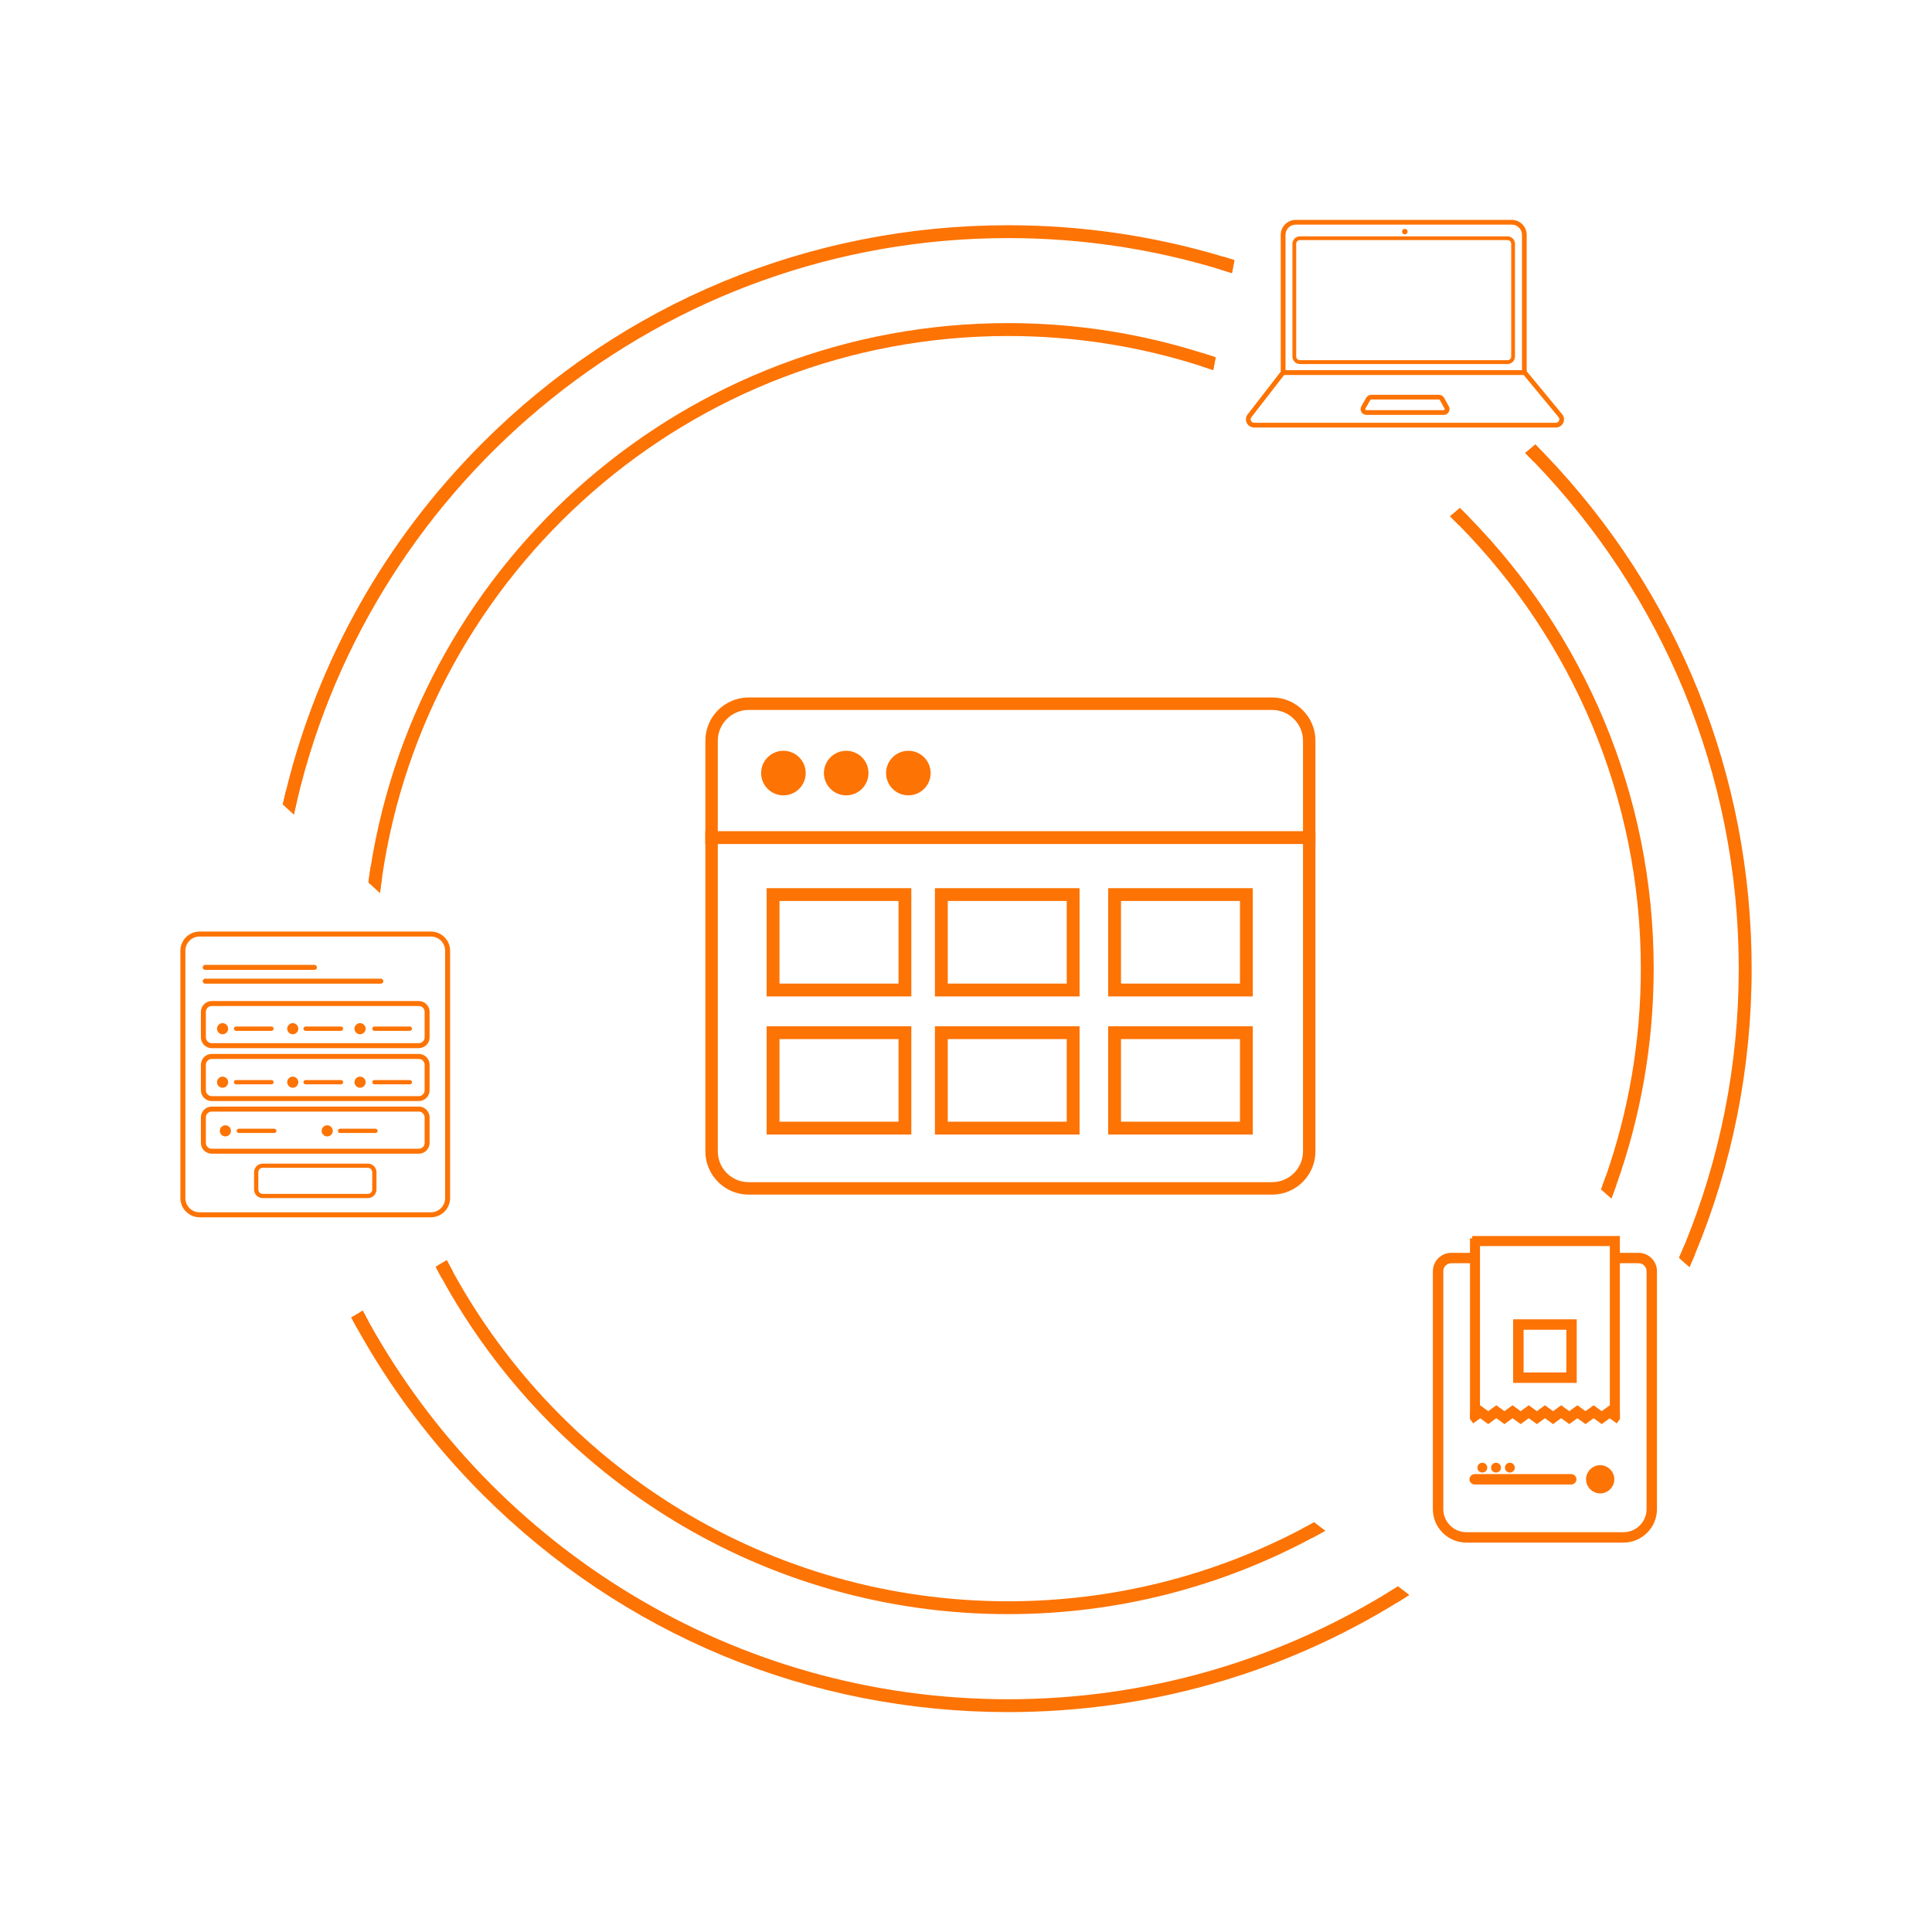 <?xml version="1.0" encoding="UTF-8"?>
<svg id="Capa_1" data-name="Capa 1" xmlns="http://www.w3.org/2000/svg" version="1.1" viewBox="0 0 424 424">
  <defs>
    <style>
      .cls-1 {
        stroke-miterlimit: 10;
      }

      .cls-1, .cls-2 {
        fill: #fd7304;
      }

      .cls-1, .cls-3 {
        stroke: #fd7304;
      }

      .cls-2, .cls-4 {
        stroke-width: 0px;
      }

      .cls-3 {
        stroke-miterlimit: 0;
      }

      .cls-3, .cls-4 {
        fill: #fd7304;
      }
    </style>
  </defs>
  <path class="cls-4" d="M279.2,153.07h-114.91c-5.23,0-9.49,4.26-9.49,9.49v90.11c0,5.24,4.26,9.5,9.49,9.5h114.91c5.23,0,9.49-4.26,9.49-9.5v-90.11c0-5.23-4.26-9.49-9.49-9.49ZM285.96,252.68c0,3.73-3.04,6.76-6.76,6.76h-114.91c-3.73,0-6.76-3.04-6.76-6.76v-90.11c0-3.73,3.04-6.76,6.76-6.76h114.91c3.73,0,6.76,3.04,6.76,6.76v90.11Z"/>
  <path class="cls-2" d="M168.25,194.92v23.76h31.75v-23.76h-31.75ZM197.19,215.86h-26.12v-18.13h26.12v18.13Z"/>
  <path class="cls-2" d="M168.25,225.23v23.76h31.75v-23.76h-31.75ZM197.19,246.17h-26.12v-18.13h26.12v18.13Z"/>
  <path class="cls-2" d="M205.18,194.92v23.76h31.74v-23.76h-31.74ZM234.11,215.86h-26.11v-18.13h26.11v18.13Z"/>
  <path class="cls-2" d="M205.18,225.23v23.76h31.74v-23.76h-31.74ZM234.11,246.17h-26.11v-18.13h26.11v18.13Z"/>
  <path class="cls-2" d="M243.2,194.92v23.76h31.74v-23.76h-31.74ZM272.13,215.86h-26.11v-18.13h26.11v18.13Z"/>
  <path class="cls-2" d="M243.2,225.23v23.76h31.74v-23.76h-31.74ZM272.13,246.17h-26.11v-18.13h26.11v18.13Z"/>
  <circle class="cls-4" cx="171.93" cy="169.66" r="4.89"/>
  <circle class="cls-4" cx="185.71" cy="169.66" r="4.89"/>
  <circle class="cls-4" cx="199.35" cy="169.66" r="4.89"/>
  <rect class="cls-4" x="154.79" y="182.41" width="133.89" height="2.82"/>
  <path class="cls-4" d="M288.39,334.09c-.9.5-1.8.99-2.72,1.46-19.26,10.13-41.19,15.87-64.43,15.87-52.49,0-98.27-29.28-121.87-72.37-.45-.82-.89-1.65-1.33-2.49l-2.42,1.45c.43.83.87,1.66,1.33,2.49,24.09,43.91,70.77,73.74,124.28,73.74,24.17,0,46.96-6.08,66.89-16.81.9-.49,1.8-.98,2.69-1.49l-2.44-1.86ZM322.39,113.48c-.66-.68-1.33-1.34-2-1.99l-2.16,1.82c.68.66,1.34,1.32,2,1.99,24.65,25.08,39.87,59.43,39.87,97.28,0,15.96-2.71,31.31-7.69,45.6-.33.95-.68,1.9-1.03,2.84l2.26,1.99c.36-.94.71-1.88,1.05-2.83,5.32-14.88,8.23-30.91,8.23-47.6,0-38.54-15.47-73.53-40.53-99.1ZM264.1,77.54c-13.52-4.3-27.92-6.63-42.85-6.63-70.52,0-129.18,51.81-139.91,119.37-.18,1.11-.35,2.24-.49,3.37l2.54,2.32c.13-1.13.28-2.27.45-3.39,9.72-67.12,67.63-118.84,137.4-118.84,14.75,0,28.97,2.31,42.31,6.59.9.29,1.8.58,2.69.89l.54-2.8c-.89-.3-1.8-.6-2.7-.88Z"/>
  <path class="cls-4" d="M306.79,348.15c-.84.54-1.7,1.06-2.56,1.58-24.22,14.71-52.63,23.19-82.98,23.19-60.31,0-112.94-33.46-140.31-82.8-.46-.82-.9-1.65-1.34-2.48l-2.51,1.51c.44.82.89,1.65,1.35,2.47,7.31,13.17,16.5,25.39,27.44,36.33,30.82,30.82,71.79,47.79,115.37,47.79,30.66,0,60.03-8.4,85.47-24.1.85-.53,1.7-1.06,2.53-1.61l-2.46-1.88ZM338.92,99.56c-.65-.68-1.31-1.35-1.97-2.02l-2.22,1.87c.66.66,1.32,1.34,1.97,2.01,27.79,28.84,44.89,68.03,44.89,111.15,0,21.48-4.25,41.99-11.94,60.74-.37.92-.76,1.82-1.16,2.73l2.3,2.02c.4-.91.79-1.82,1.17-2.73,8.18-19.63,12.46-40.86,12.46-62.76,0-42.48-16.13-82.48-45.48-113.02ZM268.21,56.26c-15.04-4.5-30.82-6.83-46.96-6.83-43.58,0-84.55,16.97-115.37,47.79-21.35,21.35-36.05,47.58-43.08,76.17-.25,1.04-.5,2.09-.74,3.14l2.44,2.22c.23-1.06.46-2.11.72-3.15,16.74-70.64,80.34-123.35,156.03-123.35,16.13,0,31.72,2.39,46.41,6.85.91.27,1.81.55,2.7.84l.55-2.84c-.9-.29-1.8-.57-2.7-.83Z"/>
  <g>
    <polygon class="cls-1" points="355.01 310.27 355.01 311.21 354.7 311.64 353.81 311 353.3 310.62 351.52 311.92 349.74 310.62 347.96 311.92 346.18 310.62 344.4 311.92 342.62 310.62 340.84 311.92 339.06 310.62 337.29 311.92 335.51 310.62 333.73 311.92 331.95 310.62 330.17 311.92 328.39 310.62 326.61 311.92 324.83 310.62 324.31 311 323.43 311.64 323.11 311.21 323.11 310.27 324.31 309.4 324.83 309.02 326.61 310.32 328.39 309.02 330.17 310.32 331.95 309.02 333.73 310.32 335.51 309.02 337.29 310.32 339.06 309.02 340.84 310.32 342.62 309.02 344.4 310.32 346.18 309.02 347.96 310.32 349.74 309.02 351.52 310.32 353.3 309.02 353.81 309.39 355.01 310.27"/>
    <path class="cls-3" d="M359.61,275.45h-5.17v1.28h5.17c1.24,0,2.25,1.01,2.25,2.25v52.21c0,3.07-2.5,5.57-5.56,5.57h-34.48c-3.07,0-5.57-2.5-5.57-5.57v-52.21c0-1.24,1.01-2.25,2.25-2.25h4.96v-1.28h-4.96c-1.95,0-3.54,1.59-3.54,3.53v52.21c0,3.78,3.07,6.85,6.85,6.85h34.48c3.78,0,6.85-3.07,6.85-6.85v-52.21c0-1.95-1.59-3.53-3.53-3.53Z"/>
    <path class="cls-1" d="M345.53,302.99h-12.95v-12.95h12.95v12.95ZM333.87,301.71h10.38v-10.38h-10.38v10.38Z"/>
    <g>
      <path class="cls-3" d="M344.83,325.29h-21.2c-.35,0-.64-.29-.64-.64s.29-.64.64-.64h21.2c.35,0,.64.29.64.64s-.29.64-.64.64Z"/>
      <circle class="cls-3" cx="351.18" cy="324.65" r="2.6"/>
      <circle class="cls-3" cx="325.32" cy="322.09" r=".58"/>
      <circle class="cls-3" cx="328.32" cy="322.09" r=".58"/>
      <circle class="cls-3" cx="331.36" cy="322.09" r=".58"/>
    </g>
    <path class="cls-1" d="M323.11,271.76v39.45l.31.43.88-.64v-38.04h29.5v38.03l.89.65.31-.43v-39.45h-31.9Z"/>
  </g>
  <g>
    <path class="cls-4" d="M288.39,334.09l2.44,1.86c-.89.51-1.79,1-2.69,1.49l-2.46-1.88c.92-.48,1.82-.96,2.72-1.46Z"/>
    <path class="cls-4" d="M309.26,350.03c-.84.55-1.68,1.08-2.53,1.61l-2.49-1.9c.87-.52,1.72-1.05,2.56-1.58l2.46,1.88Z"/>
  </g>
  <g>
    <path class="cls-4" d="M354.69,260.17c-.34.95-.69,1.89-1.05,2.83l-2.26-1.99c.35-.94.7-1.89,1.03-2.84l2.28,2Z"/>
    <path class="cls-4" d="M371.95,275.34c-.38.92-.77,1.82-1.17,2.73l-2.3-2.02c.4-.91.79-1.82,1.16-2.73l2.3,2.02Z"/>
  </g>
  <g>
    <path class="cls-4" d="M80.94,290.12l-2.5,1.5c-.46-.82-.91-1.65-1.35-2.47l2.51-1.51c.44.83.89,1.65,1.34,2.48Z"/>
    <path class="cls-4" d="M99.38,279.06l-2.42,1.45c-.46-.82-.9-1.65-1.33-2.49l2.42-1.45c.44.83.88,1.66,1.33,2.49Z"/>
  </g>
  <g>
    <path class="cls-4" d="M62.8,173.38l2.42,2.2c-.25,1.05-.49,2.1-.72,3.15l-2.44-2.22c.24-1.05.49-2.1.74-3.14Z"/>
    <path class="cls-4" d="M83.85,192.57c-.17,1.13-.32,2.26-.45,3.39l-2.54-2.32c.14-1.13.31-2.25.49-3.37l2.51,2.29Z"/>
  </g>
  <g>
    <path class="cls-4" d="M264.1,77.54c.9.28,1.8.58,2.7.88l-.54,2.8c-.89-.31-1.79-.61-2.69-.89l.54-2.78Z"/>
    <path class="cls-4" d="M270.91,57.09l-.55,2.84c-.89-.29-1.8-.57-2.7-.84l.55-2.84c.9.26,1.8.54,2.7.83Z"/>
  </g>
  <g>
    <path class="cls-4" d="M320.39,111.49c.67.65,1.34,1.32,2,1.99l-2.16,1.82c-.65-.67-1.32-1.33-2-1.99l2.16-1.82Z"/>
    <path class="cls-4" d="M338.92,99.56l-2.22,1.87c-.65-.68-1.31-1.35-1.97-2.01l2.22-1.87c.66.67,1.32,1.35,1.97,2.02Z"/>
  </g>
  <g>
    <path class="cls-4" d="M94.56,267.15h-50.75c-2.33,0-4.22-1.89-4.22-4.22v-54.27c0-2.33,1.89-4.22,4.22-4.22h50.75c2.33,0,4.22,1.89,4.22,4.22v54.27c0,2.33-1.89,4.22-4.22,4.22ZM43.81,205.53c-1.73,0-3.13,1.4-3.13,3.13v54.27c0,1.73,1.4,3.13,3.13,3.13h50.75c1.73,0,3.13-1.4,3.13-3.13v-54.27c0-1.73-1.4-3.13-3.13-3.13h-50.75Z"/>
    <path class="cls-4" d="M91.91,230.03h-45.45c-1.31,0-2.37-1.06-2.37-2.37v-5.6c0-1.31,1.06-2.37,2.37-2.37h45.45c1.31,0,2.37,1.06,2.37,2.37v5.6c0,1.31-1.06,2.37-2.37,2.37ZM46.46,220.78c-.7,0-1.28.57-1.28,1.28v5.6c0,.7.57,1.28,1.28,1.28h45.45c.7,0,1.28-.57,1.28-1.28v-5.6c0-.7-.57-1.28-1.28-1.28h-45.45Z"/>
    <path class="cls-4" d="M91.91,241.64h-45.45c-1.31,0-2.37-1.06-2.37-2.37v-5.6c0-1.31,1.06-2.37,2.37-2.37h45.45c1.31,0,2.37,1.06,2.37,2.37v5.6c0,1.31-1.06,2.37-2.37,2.37ZM46.46,232.4c-.7,0-1.28.57-1.28,1.28v5.6c0,.7.57,1.28,1.28,1.28h45.45c.7,0,1.28-.57,1.28-1.28v-5.6c0-.7-.57-1.28-1.28-1.28h-45.45Z"/>
    <path class="cls-4" d="M91.91,253.19h-45.45c-1.31,0-2.37-1.06-2.37-2.37v-5.6c0-1.31,1.06-2.37,2.37-2.37h45.45c1.31,0,2.37,1.06,2.37,2.37v5.6c0,1.31-1.06,2.37-2.37,2.37ZM46.46,243.95c-.7,0-1.28.57-1.28,1.28v5.6c0,.7.57,1.28,1.28,1.28h45.45c.7,0,1.28-.57,1.28-1.28v-5.6c0-.7-.57-1.28-1.28-1.28h-45.45Z"/>
    <path class="cls-2" d="M80.73,262.94h-23.08c-1.04,0-1.89-.85-1.89-1.89v-3.8c0-1.04.85-1.88,1.89-1.88h23.08c1.04,0,1.89.85,1.89,1.88v3.8c0,1.04-.85,1.89-1.89,1.89ZM57.65,256.29c-.53,0-.96.43-.96.96v3.8c0,.53.43.96.96.96h23.08c.53,0,.96-.43.96-.96v-3.8c0-.53-.43-.96-.96-.96h-23.08Z"/>
    <path class="cls-4" d="M69,212.85h-23.96c-.3,0-.55-.24-.55-.55s.24-.55.55-.55h23.96c.3,0,.55.24.55.55s-.24.55-.55.55Z"/>
    <path class="cls-4" d="M83.58,215.88h-38.54c-.3,0-.55-.24-.55-.55s.24-.55.55-.55h38.54c.3,0,.55.24.55.55s-.24.55-.55.55Z"/>
    <circle class="cls-4" cx="64.25" cy="225.76" r="1.22"/>
    <circle class="cls-4" cx="79.02" cy="225.76" r="1.22"/>
    <circle class="cls-4" cx="48.85" cy="225.76" r="1.22"/>
    <path class="cls-4" d="M59.58,226.23h-7.78c-.26,0-.47-.21-.47-.47s.21-.47.47-.47h7.78c.26,0,.47.21.47.47s-.21.47-.47.47Z"/>
    <path class="cls-4" d="M74.84,226.23h-7.78c-.26,0-.47-.21-.47-.47s.21-.47.47-.47h7.78c.26,0,.47.21.47.47s-.21.47-.47.47Z"/>
    <path class="cls-4" d="M89.95,226.23h-7.78c-.26,0-.47-.21-.47-.47s.21-.47.47-.47h7.78c.26,0,.47.21.47.47s-.21.47-.47.47Z"/>
    <circle class="cls-4" cx="64.25" cy="237.5" r="1.22"/>
    <circle class="cls-4" cx="79.02" cy="237.5" r="1.22"/>
    <circle class="cls-4" cx="48.85" cy="237.5" r="1.22"/>
    <path class="cls-4" d="M59.58,237.97h-7.78c-.26,0-.47-.21-.47-.47s.21-.47.47-.47h7.78c.26,0,.47.21.47.47s-.21.47-.47.47Z"/>
    <path class="cls-4" d="M74.84,237.97h-7.78c-.26,0-.47-.21-.47-.47s.21-.47.47-.47h7.78c.26,0,.47.21.47.47s-.21.47-.47.47Z"/>
    <path class="cls-4" d="M89.95,237.97h-7.78c-.26,0-.47-.21-.47-.47s.21-.47.47-.47h7.78c.26,0,.47.21.47.47s-.21.47-.47.47Z"/>
    <circle class="cls-4" cx="71.81" cy="248.18" r="1.22"/>
    <circle class="cls-4" cx="49.46" cy="248.18" r="1.22"/>
    <path class="cls-4" d="M60.2,248.65h-7.78c-.26,0-.47-.21-.47-.47s.21-.47.47-.47h7.78c.26,0,.47.21.47.47s-.21.47-.47.47Z"/>
    <path class="cls-4" d="M82.4,248.65h-7.78c-.26,0-.47-.21-.47-.47s.21-.47.47-.47h7.78c.26,0,.47.21.47.47s-.21.47-.47.47Z"/>
  </g>
  <g>
    <path class="cls-4" d="M335.06,82.28h-53.99v-30.74c0-1.81,1.47-3.28,3.28-3.28h47.42c1.81,0,3.28,1.47,3.28,3.28v30.74ZM282.11,81.24h51.91v-29.7c0-1.24-1.01-2.24-2.24-2.24h-47.42c-1.24,0-2.24,1.01-2.24,2.24v29.7Z"/>
    <path class="cls-4" d="M341.46,93.82h-66.24c-.69,0-1.3-.38-1.6-1-.3-.62-.23-1.34.19-1.88l7.51-9.69h53.54l7.97,9.65c.45.54.54,1.27.24,1.9-.3.63-.92,1.03-1.62,1.03ZM281.83,82.28l-7.2,9.29c-.18.23-.21.53-.08.79s.38.42.67.42h66.24c.3,0,.55-.16.68-.43.13-.27.09-.57-.1-.8l-7.66-9.27h-52.55Z"/>
    <path class="cls-4" d="M330.84,79.89h-45.56c-.9,0-1.64-.74-1.64-1.64v-24.74c0-.9.74-1.64,1.64-1.64h45.56c.9,0,1.64.74,1.64,1.64v24.74c0,.9-.74,1.64-1.64,1.64ZM285.28,52.69c-.45,0-.81.36-.81.81v24.74c0,.45.36.81.81.81h45.56c.45,0,.81-.36.81-.81v-24.74c0-.45-.36-.81-.81-.81h-45.56Z"/>
    <circle class="cls-4" cx="308.31" cy="50.83" r=".6"/>
    <path class="cls-4" d="M316.82,91.05h-16.95c-.46,0-.87-.24-1.1-.63-.23-.4-.23-.87,0-1.27l1.07-1.87c.23-.4.65-.64,1.11-.64h14.85c.46,0,.89.25,1.12.66l1.04,1.87c.22.4.21.87-.02,1.26s-.64.63-1.1.63ZM300.94,87.66c-.08,0-.16.05-.2.12l-1.07,1.87c-.06.1-.02.19,0,.24.03.04.09.12.2.12h16.95c.12,0,.18-.07.2-.12.03-.04.06-.13,0-.23l-1.04-1.87c-.04-.08-.12-.12-.21-.12h-14.85Z"/>
  </g>
</svg>